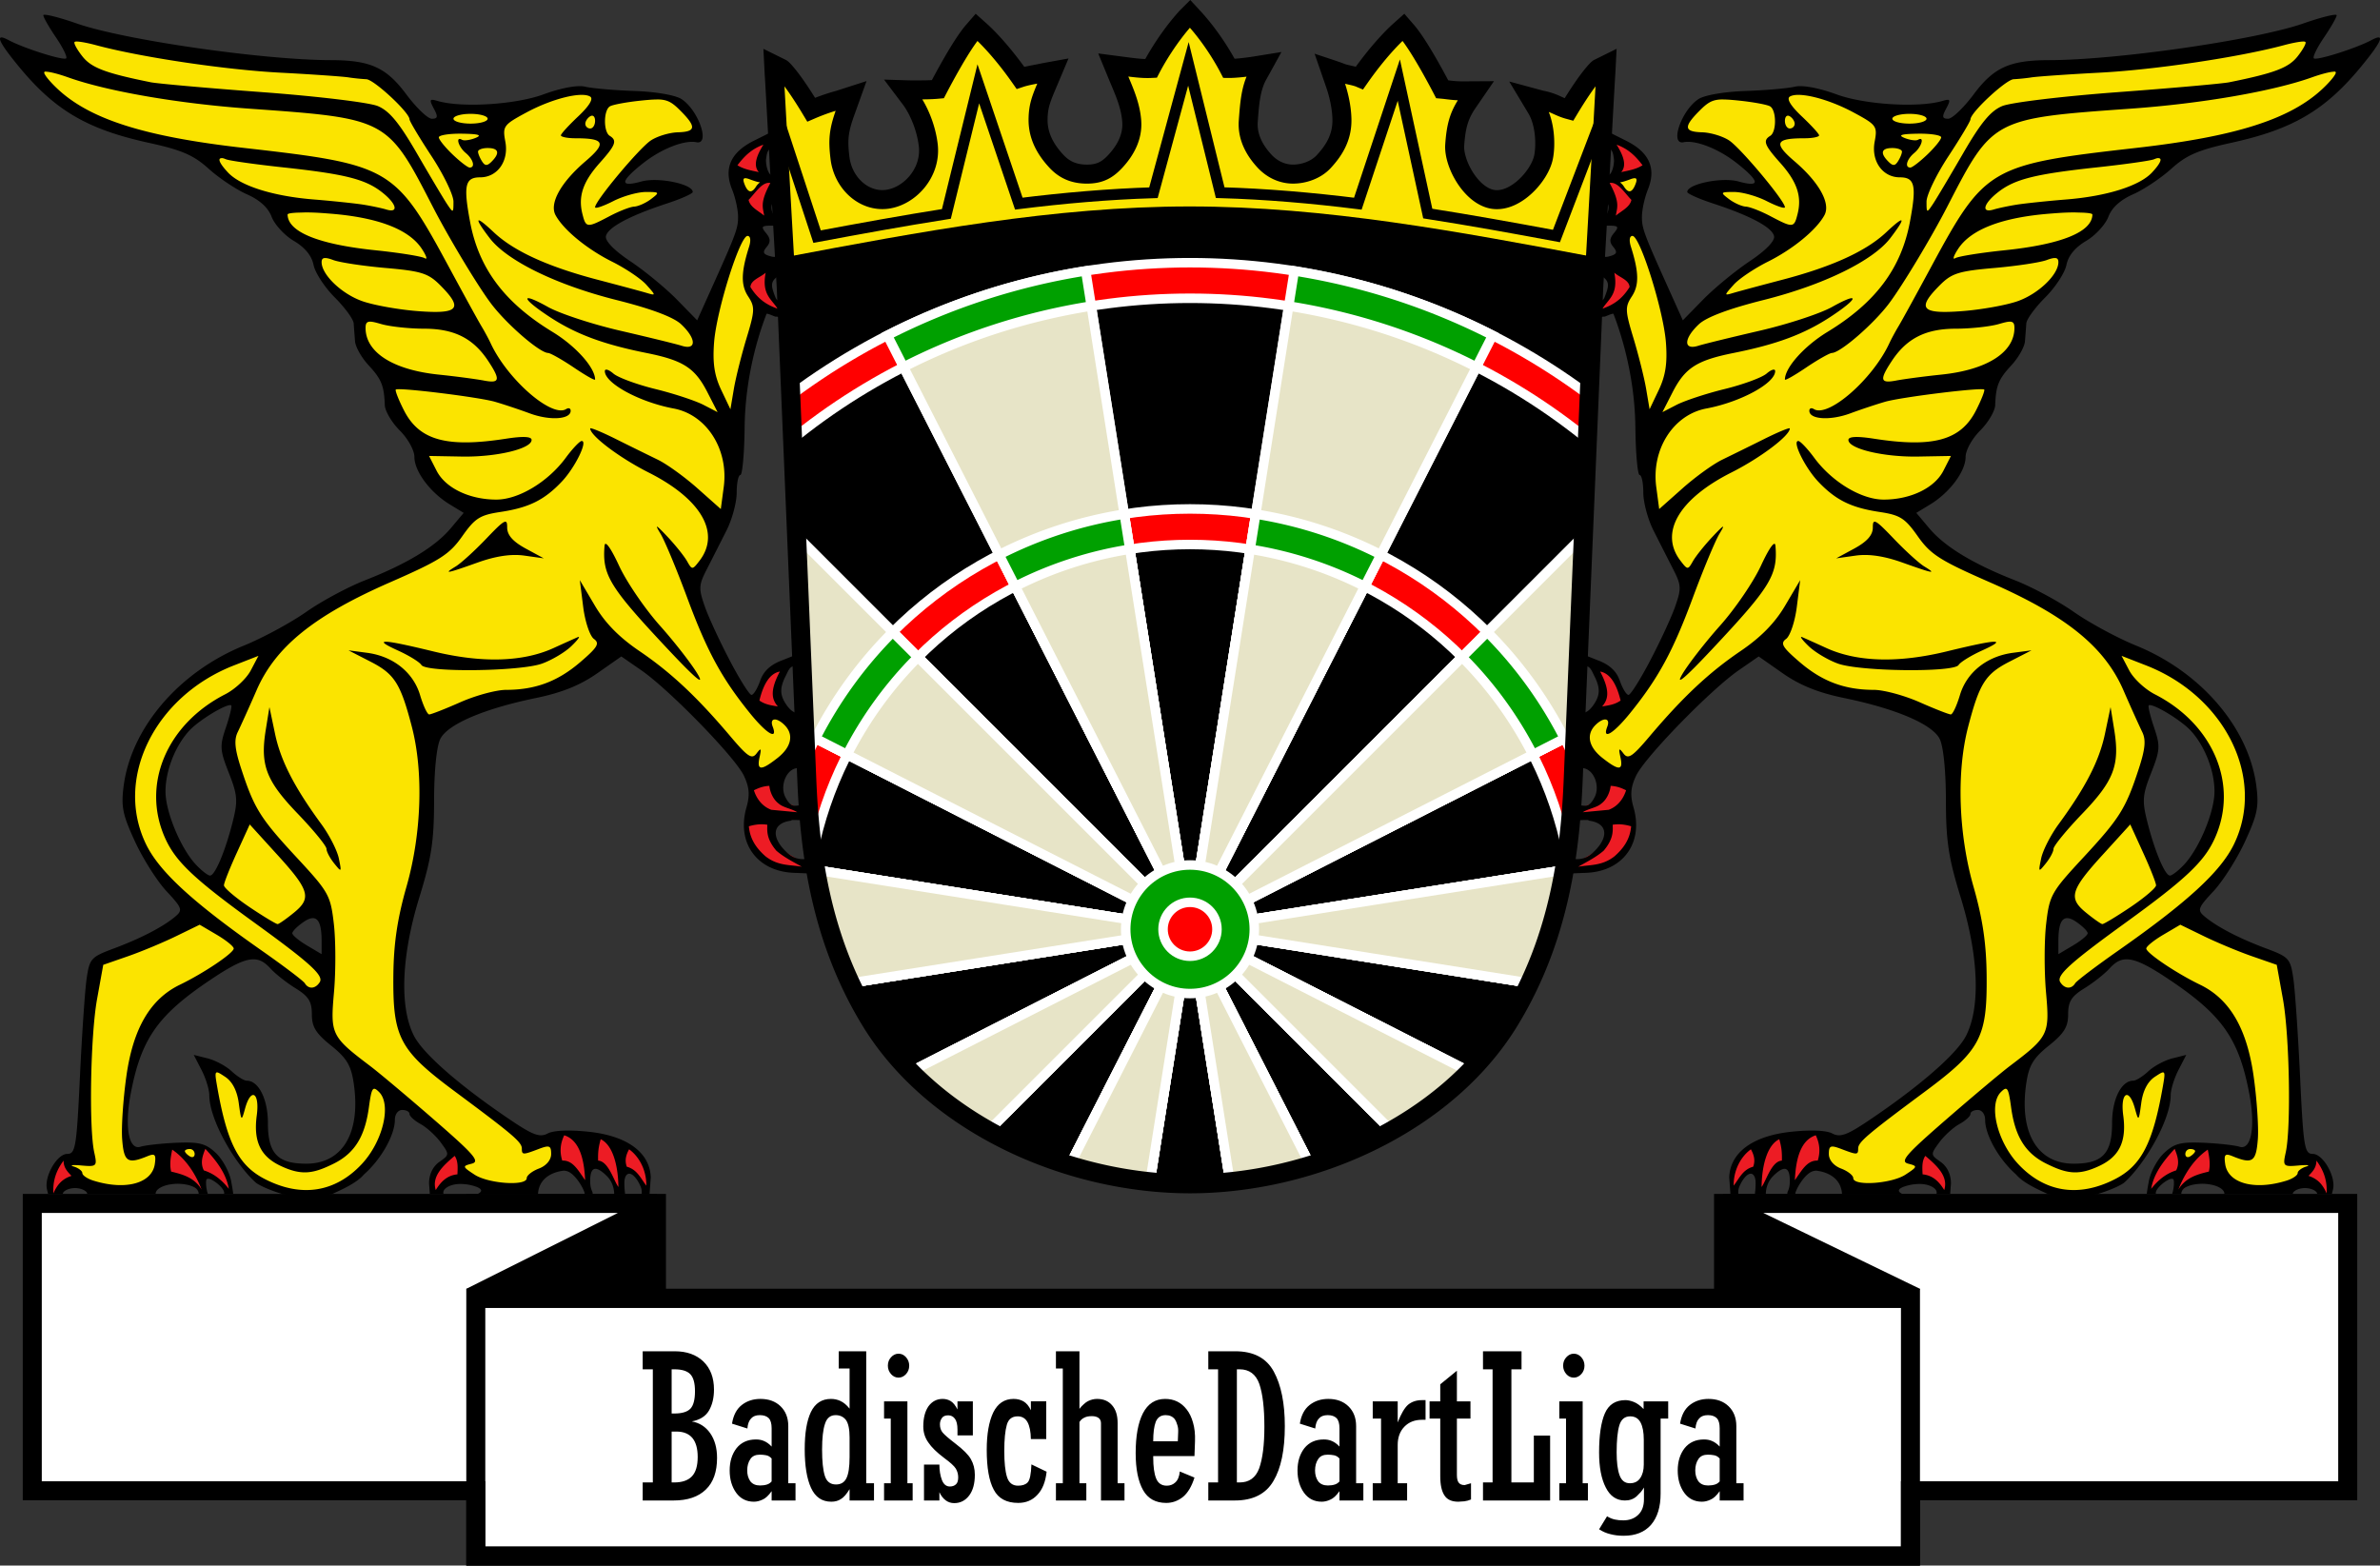 <svg xmlns="http://www.w3.org/2000/svg" xmlns:xlink="http://www.w3.org/1999/xlink" height="658.943" width="1001.712" version="1.0"><rect width="100%" height="100%" fill="#333333" stroke="none"/><defs><clipPath clipPathUnits="userSpaceOnUse" id="b"><path d="M671.514 108.304c-57.228-10.776-113.677-21.41-170.817-21.41-57.139 0-113.45 10.636-170.496 21.412l.71 12.309 8.654 207.353c1.186 28.41 5.077 66.468 27.297 102.35 26.483 42.766 82.357 67.936 133.994 67.936 51.636 0 107.51-25.17 133.994-67.936 22.22-35.882 26.11-73.94 27.297-102.35l8.654-207.353z" fill="none" stroke="#000"/></clipPath></defs><g id="a"><path d="M930.866 1183.512l2.85-1.236 2.66 1.996-1.615 2.185-1.995 1.33-1.995-1.045zm54.15-468.628l-128.274 16.793-24.962 20.125-15.744-5.237-46.46-7.795-35.526 1.642c-9.797 3.803-11.662 8.097-14.41 16.044 17.17 4.193 28.746 9.864 33.653 23.956l-20.272-.312 10.133 8.332 22.683 9.437-48.101 40.803-16.82-44.586-.192-20.835-8.55 2.864 7.38 8.282-4.041 18.444 3.76 18.48-5.713 9.623c11.197 33.44 9.142 73.97 19.906 99.47l9.673 14.72-20.712 44.65-10.533 9.699-13.423 4.175.386 16.441 11.368 7.964 5.459-5.01 28.194-28.194 28.58-22.736 13.038 11.817 31.984 9.249 36.994 14.707-.835 46.242 12.138 48.811-2.505 27.296-4.174 10.533-48.811 39.947-8.799-1.284c-6.062 21.95 23.277 24.522 36.871 13.54l.32-6.036 26.318-23.987 7.973 17.767c13.326 26.266 47.78 29.648 63.494 2.466l9.658-36.426-22.643 14.995c9.861 45.153-57.506 37.4-38.656-13.118l15.09-26.15 26.022-22.055 34.06 19.724c17.088 11.398 22.68 42.462 19.734 64.385l-11.986-.501-1.312 5.76 3.262 8.968 24.79 1.67 9.293-9.865-5.953-4.393-3.789-79.51-40.783-21.837 22.736-31.535c9.012-30.528-4.276-51.974-29.03-69.363l-93.037-49.236-19.018-17.616 17.838-15.612 31.728-69.277 12.503-14.657 4.13-13.624 13.037-7.514 3.79-10.533 13.487-6.744 23.506-16.377 36.223-9.698 19.332-11.368 8.253-13.457-17.002-.3zM914.62 994.962c35.58 7.61 41.04 56.124 8.163 76.838l-12.203-29.864 7.579-27.746zm-36.859 86.921l16.522 11.643-18.513 12.556z" fill="#fbe400" transform="translate(-11.648 -700.037)"/><path d="M774.792 1176.581c-2.187.412-3.585 2.383-4.744 4.117-1.925 3.108-3.448 6.573-3.847 10.235-.093 1.312-.411 6.104.893 6.874.809.53 2.183-2.661 2.937-3.28 1.605-1.27 2.737-3.146 4.657-4.003 2.4-.189 4.024-2.607 4.153-4.867.162-2.518-.115-5.145-1.188-7.451-.517-1.072-1.643-1.84-2.861-1.625z" fill="#ed1c24" stroke-width="7.989" stroke-linejoin="round" transform="translate(-11.648 -700.037)"/><path d="M940.177 1182.347c-1.491.469-2.48 1.797-3.61 2.801-2.266 2.24-4.451 4.605-6.027 7.394-.95 1.672-2.088 3.29-2.647 5.145-.133.884-.135 2.974.643 3.437.84.422 2.282-.845 3.02-1.449 1.178-.995 2.362-2.011 3.802-2.617 2.154-1.09 4.578-1.464 6.776-2.428 1.043-.648 1.252-1.923 1.273-3.054.033-2.527-.023-5.103-.662-7.56-.263-.924-1.148-1.718-2.135-1.651-.144 0-.292-.046-.433-.018zM917.765 1193.46l-1.176 7.888 10.97-8.207 2.132-4.3-2.752-6.108zM985.917 1187.249c-.58.54-1.323 1.056-1.287 1.943-.111 1.773-1.529 3.04-2.478 4.417-.328.56-.607 1.363-.09 1.892.373.628.684 1.327 1.442 1.552a13.13 13.13 0 013.425 2.332c1.082.84 2.691 3.227 3.991 3.017.513-.336 1.31-2.517 1.365-3.266.221-.623.478-1.252.179-1.897-.7-3.34-2.021-6.597-4.084-9.33-.484-.548-1.208-.889-1.94-.696l-.523.036zM821.563 1185.003c-1.641.508-2.091 2.36-2.361 3.851-.293 1.768-.285 3.593-.2 5.365.358.64.44 1.542 1.264 1.74 1.443.487 3.901 1.202 5.152 2.16 1.43 1.028 3.05 3.612 4.962 3.648 1.21-.45 1.355-1.264 1.516-2.66.14-1.816-.41-4.37-1.282-5.924-1.808-2.989-4.403-5.397-7-7.69-.542-.513-1.366-.434-2.05-.49zM759.952 1178.005c-1.727.253-2.832 1.8-3.888 3.039-2.254 2.848-3.238 6.452-3.986 9.945-.416 2.36-.843 4.758-.744 7.162.034.718.512 1.394 1.064 1.782.786.101.968.811 1.614.122 1.067-1.044 1.697-3.018 2.438-4.296 1.03-1.909 2.711-3.695 4.461-5.046.654-.371 1.486-.382 1.95-1.054.557-.342.764-.873.778-1.508-.264-2.919-.27-5.956-1.388-8.708-.402-.881-1.323-1.492-2.3-1.438zM748.26 1182.356c-1.775.229-2.913 1.825-4.007 3.08-2.637 3.22-3.643 7.072-4.155 11.185-.094 1.05-.107 2.514.811 3.218.395.454.585.154 1.127.324 1.154-.189 1.255-2.059 1.944-2.889 1.222-1.662 2.588-3.777 4.575-4.627 1.362-.61 2.852-.863 3.09-2.427.416-2.015-.038-4.136-.799-6.016-.433-1.047-1.4-1.91-2.586-1.848zM692.044 1045.196c-.827.031-1.7 0-2.367.57-.674.189-.837.804-1.02 1.4-.155 2.283-.16 4.714-1.444 6.709-.978 1.913-2.483 3.507-4.285 4.668-2.217 1.547-4.67 2.732-6.915 4.225-.52.382-.713.91-.663 1.542-.17.588.06 1.169.51 1.55.645.443 1.384.67 2.166.538 4.027-.39 8.225-.836 11.8-2.886 2.935-1.758 5.37-4.297 7.261-7.132 1.565-2.438 2.635-5.248 2.83-8.149.026-1.48-1.391-2.459-2.746-2.58a33.295 33.295 0 00-5.127-.455zM690.057 1029.06c-1.56.037-2.722 1.53-2.636 3.039-.39 1.518-1.317 2.874-2.309 4.072-1.728 1.778-4.276 2.244-6.447 3.267-.673.222-1.269.58-1.603 1.228-.612.459-.192 1.171-.15 1.787.104.803 1.028 1.15 1.74 1.26 1.849-.122 3.692-.404 5.545-.53 2.68-.26 5.599-.284 7.835-2.002 2.414-1.837 4.494-4.278 5.518-7.162.543-1.385-.319-2.955-1.672-3.455-1.82-.8-3.81-1.517-5.82-1.504zM685.382 981.126c-.553.326-1.332.533-1.432 1.272-.656 1.07.203 2.194.534 3.22.782 2.194 1.918 4.422 1.704 6.815a6.929 6.929 0 01-1.379 3.48c-.341.569-.127 1.274-.154 1.898.457.503.81 1.169 1.56 1.236 1.564.214 3.1-.433 4.594-.823 1.455-.502 3.118-.93 4.111-2.176.288-.663.864-1.294.536-2.051-1.126-4.043-2.723-8.172-5.848-11.103-1.147-1-2.644-1.932-4.226-1.768zM691.932 759.52c-.382.425-.965.797-1.198 1.305-.081.786-.053 1.58.434 2.242 1.401 2.256 2.443 4.987 1.799 7.665-.477 1.031-.169 2.38.845 2.965 1.36.747 2.927.027 4.32-.257 1.937-.544 3.929-1.108 5.634-2.185.265-.514 1.039-.899.918-1.51-.135-.71-.138-1.49-.773-1.962-2.133-2.48-4.358-4.977-7.242-6.603-1.24-.668-2.441-1.626-3.875-1.77l-.862.11zM689.843 775.686c-1.37.218-1.711 1.288-1.494 2.6.345 3.038 2.25 5.757 2.033 8.886.025 1.047-.358 2.085-.332 3.11.254.559.087 1.462.819 1.63.554.274 1.095.7 1.703.306 1.084-.308 1.868-1.217 2.81-1.806 1.826-1.406 3.863-2.965 4.511-5.287.406-1.764-1.482-2.05-2.53-3.249-1.778-1.887-3.267-4.59-5.563-5.86-.513-.263-1.387-.386-1.957-.33zM691.15 813.73c-1.064.399-1.553 1.523-1.551 2.6-.139 2.486.189 5.19-1.247 7.39-.93 1.626-2.41 2.967-2.935 4.804-.144.918-.239 2.6.612 3.015 1.423.698 3.546-.695 4.788-1.32 2.9-1.694 5.281-4.258 7.3-6.94.933-1.218 1.58-2.924.782-4.377-1.146-2.085-3.336-3.268-5.26-4.529-.597-.406-1.235-.804-1.989-.655-.165.01-.339-.019-.5.011z" fill="#ed1c24" stroke-width="2.329" stroke-linejoin="round" transform="translate(-11.648 -700.037)"/><path d="M993.137 1202.55c.164-.852.307-1.264.46-1.938 1.226-5.408-4.222-14.9-8.542-14.9-3.464 0-3.932-2.82-5.33-32.37-.843-17.802-2.111-36.439-2.826-41.36-1.235-8.497-1.803-9.142-11.56-12.78-11.292-4.211-20.845-9.176-25.948-13.552-2.985-2.56-2.612-3.564 3.854-10.469 3.94-4.207 9.93-13.643 13.294-20.937 5.237-11.356 5.927-14.72 4.753-23.57-3.238-24.407-23.343-47.825-50.545-58.895-8.027-3.266-19.827-9.675-26.268-14.194-6.44-4.518-17.566-10.488-24.726-13.294-17.65-6.917-29.566-14.142-36.095-21.9l-5.459-6.487 5.909-3.597c8.164-4.965 14.836-13.897 14.836-19.91 0-2.836 2.681-7.69 6.165-11.175 3.391-3.39 6.208-8.205 6.294-10.661.289-8.189 1.397-10.924 6.808-16.763 2.955-3.188 5.523-7.705 5.716-10.083.194-2.378.45-5.806.578-7.579.129-1.772 3.72-6.674 7.964-10.918 4.244-4.244 8.272-10.403 8.927-13.68.784-3.919 3.65-7.375 8.35-10.147 3.929-2.319 8.09-6.912 9.312-10.148 1.451-3.844 5.066-7.086 10.405-9.44 4.493-1.983 11.734-6.822 16.056-10.726 6.316-5.707 11.224-7.87 25.176-10.919 25.8-5.638 39.45-13.61 54.527-31.855 9.114-11.03 10.514-14.589 4.496-11.368-6.452 3.453-23.13 8.725-24.213 7.643-.559-.559 1.377-4.493 4.303-8.799 2.926-4.307 5.33-8.514 5.33-9.313 0-.799-6.379.76-14.129 3.468-19.78 6.911-78.424 15.38-106.87 15.414-16.585.02-23.3 3.035-31.727 14.323-4.232 5.668-9.076 10.34-10.79 10.34-2.525 0-2.702-.814-.835-4.303 1.997-3.73 1.793-4.183-1.477-3.212-10.134 3.012-32.923 1.59-44.765-2.761-7.393-2.717-14.296-3.972-17.469-3.211-2.885.691-12.138 1.512-20.616 1.798-8.924.3-17.317 1.726-19.91 3.404-7.173 4.642-12.274 19.377-6.294 18.175 5.12-1.028 14.816 2.794 22.479 8.863 9.767 7.736 9.955 10.232.578 7.643-6.954-1.92-21.515 1.081-21.515 4.432 0 .697 4.855 2.874 10.79 4.817 15.75 5.155 25.043 10.12 25.754 13.808.386 2.006-3.55 6.034-10.276 10.533-5.98 4-14.779 11.223-19.525 16.056l-8.606 8.799-5.459-12.139c-11.005-24.412-11.799-26.554-11.753-31.598.026-2.826 1.128-7.913 2.505-11.304 3.62-8.917.605-15.682-9.184-20.552l-8.221-4.11.064 6.808c2.645.838 2.73 2.781 3.083 5.394 0 2.76-.925 5.596-2.055 6.294-.602.372-.989-.281-1.799-.45l-.192 12.14c-.403-.026.89-.082.963-.065.073.017.107.108.193.193.683.683.786 2.498.192 3.982-.473 1.183-1.314 1.54-1.541.578l-.514 4.817c.91.157.904.192 2.954.192 3.645 0 3.936.508 1.799 3.083-1.93 2.326-2.03 3.773-.257 5.909 1.846 2.225 1.465 3.064-1.798 3.918-2.26.59-2.176-.195-3.533-.257l-.45 8.798c.25-.103.49-.15.707-.128.65.067 1.167.624 1.541.963 1.774 1.774 1.497 3.466.129 7.065-.58 1.526-.835 2.063-2.12 2.312l-1.412 8.221c.312-.994 1.591-1.615 3.147-1.606.388.002 2.226-.926 3.21-1.156.165-.038.337-.073.45-.064.114.01.168.062.193.129 1.774 4.71 8.923 23.559 9.184 47.719.12 11.018.95 20.035 1.799 20.038.847.002 1.54 3.365 1.54 7.45s1.93 11.252 4.304 15.928c2.373 4.675 6.027 11.907 8.157 16.056 3.548 6.91 3.648 8.263.899 16.056-1.65 4.678-6.41 14.89-10.533 22.736-4.123 7.846-8.176 14.322-9.056 14.322-.88 0-2.516-2.69-3.66-5.973-1.444-4.142-4.43-6.853-9.634-8.735l-6.744-2.697-.064 5.395c.514-.11.946-.177 1.348-.193 2.818-.11 3.17 2.026 4.753 5.01 1.751 3.843 2.15 6.64 0 10.276-3.658 6.185-6.965 4.511-6.936 3.853l-.064 24.02c.451-.229.61-.278.77-.257.161.022.294.129.707.129 4.694 0 7.825 7.43 5.202 12.33-2.682 5.013-4.151 3.276-8.991 2.89l-.643 7.13c1.587-.338 4.606-.569 6.68-.514.685.018.125.198.963.321 7.3 1.072 8.168 6.604 1.991 12.78-4.555 4.556-8.441 3.418-12.267 2.698l-.77 6.808 9.633-.385c15.454-.651 24.103-12.643 19.846-27.488-1.51-5.262-1.23-8.53 1.091-13.423 3.678-7.75 31.435-36.253 43.224-44.38l8.349-5.78 10.276 7.193c7.146 4.98 14.934 8.09 25.561 10.276 21.945 4.514 37.227 11.06 40.334 17.212 1.573 3.115 2.614 13.33 2.633 25.947.025 17.248 1.12 24.248 6.23 40.847 7.559 24.557 8.396 46.137 2.247 58.188-3.91 7.664-19.62 21.314-41.04 35.709-9.186 6.174-12.02 7.142-15.285 5.395-2.455-1.314-9.157-1.576-17.276-.707-16.215 1.737-25.694 8.727-26.075 19.204l.513 6.948h3.34c-.123-1.29-.102-2.278 1.092-4.508 1.414-2.643 2.922-3.982 4.11-3.982 1.188 0 2.055 1.34 2.055 3.982 0 1.673-.161 3.657-.32 4.508h4.623c-.032-1.08.293-4.736 3.019-7.462 2.03-2.03 3.656-3.075 4.817-3.083 1.492-.011 2.248 1.693 2.248 5.01 0 4.11-1.15 4.198-1.028 5.535h3.34c-.038-1.392 3.568-8.087 7.129-9.453a4.835 4.835 0 011.798-.321c5.892.75 10.38 3.952 10.726 9.774h25.368c-2.49-1.192-1.775-2.518 2.57-3.609 1.552-.39 3.106-.545 4.495-.578 4.169-.098 8.09 1.91 7.322 4.187h5.78l.321-4.444c0-3.822-1.63-7.139-4.367-9.055-4.252-2.979-4.262-3.138-.514-8.221 2.1-2.848 5.934-6.316 8.478-7.707 2.543-1.391 4.624-3.3 4.624-4.239 0-.94 1.387-1.67 3.083-1.67 1.737 0 3.083 1.8 3.083 4.175 0 6.373 5.826 16.676 13.037 22.992 3.221 3.906 11.15 7.144 13.23 8.157s18.868.74 20.874.128c2.005-.611 7.718-2.437 11.175-4.688 8.653-7.56 19.781-26.446 19.781-36.994 0-2.345 1.474-7.113 3.275-10.597l3.276-6.358-5.845 1.477c-3.214.798-7.75 3.218-10.083 5.395-2.333 2.177-5.193 3.982-6.358 3.982-5.023 0-8.927 7.753-8.927 17.79 0 12.865-4.019 17.148-16.185 17.148-15.343 0-23.036-13.13-19.91-33.975 1.12-7.464 2.966-10.48 9.506-15.735 6.428-5.166 8.092-7.86 8.092-13.166 0-5.348 1.353-7.547 6.808-10.918 3.748-2.316 8.518-6.052 10.597-8.35 2.106-2.326 4.095-3.679 6.615-3.853 4.2-.29 9.793 2.596 19.524 9.185 21.562 14.597 28.435 24.582 32.755 47.654 2.595 13.863.736 23.588-4.175 22.03-1.932-.614-8.674-1.391-15.028-1.67-9.689-.426-12.414.279-16.699 4.303-2.81 2.639-5.698 7.957-6.422 11.817-.41 2.18-.762 4.219-.88 5.407h3.874c-.766-1.944 4.552-6.278 6.575-6.37.29-.013.543.029.707.192.564.565.223 4.32-.49 6.178h3.903c-.06-.228.008-.58.12-.911.693-2.083 4.212-3.192 7.963-3.34 4.822-.19 10.02 1.545 10.02 4.25h28.772c0-1.13 2.312-2.452 5.138-2.452s5.138 1.322 5.138 2.453zm-12.128-485.037c.52-.011.847.076.963.193.467.467-1.007 3.153-3.275 6.037-3.786 4.814-9.634 7.054-28.773 10.918-2.826.57-24.028 2.46-47.077 4.175-23.048 1.713-44.879 4.336-48.49 5.844-4.919 2.055-9.037 7.082-16.505 19.974-5.48 9.461-11.164 19.029-12.652 21.258-2.602 3.897-2.702 3.857-2.698-1.027.002-2.795 4.164-11.404 9.249-19.14 5.084-7.734 9.248-14.702 9.248-15.477 0-2.861 14.924-16.744 18.176-16.892 1.849-.084 5.253-.408 7.514-.77 2.26-.363 15.208-1.282 28.773-1.991 23.11-1.208 58.7-6.51 77.455-11.56 3.4-.916 6.532-1.508 8.092-1.542zm13.295 12.652c.183.021.317.125.385.193.544.544-1.977 3.756-5.588 7.129-13.682 12.782-36.604 20.064-78.225 24.79-61.876 7.027-63.753 8.06-86.575 50.353-6.099 11.301-12.183 22.4-13.552 24.662-1.368 2.263-3.13 5.562-3.918 7.258-7.05 15.164-25.689 31.412-31.727 27.68-1.08-.667-1.926-.358-1.926.707 0 3.662 8.79 4.202 17.212 1.092 4.638-1.713 11.252-3.904 14.643-4.881 6.907-1.99 40.724-6.15 41.746-5.138.362.358-1.188 4.33-3.468 8.799-6.412 12.569-18 15.752-42.902 11.881-7.237-1.125-10.79-.935-10.79.514 0 3.71 14.714 7.238 29.222 7l13.937-.256-3.211 6.294c-3.74 7.233-13.83 12.074-25.112 12.074-9.398 0-21.777-7.481-29.222-17.598-2.826-3.84-5.86-7.033-6.68-7.064-2.76-.105 2.78 11.197 8.35 17.083 7.321 7.739 13.788 10.977 25.818 12.781 8.68 1.302 10.723 2.62 16.12 10.276 5.387 7.642 9.357 10.156 30.315 19.332 32.128 14.067 48.3 27.168 56.26 45.535 3.133 7.228 6.72 15.106 7.9 17.534 1.606 3.302 1.213 7.184-1.477 15.413-5.465 16.715-7.964 20.76-23.314 37.315-13.509 14.57-14.27 15.871-15.67 27.938-.809 6.964-.849 19.918-.065 28.773 1.574 17.775 1.154 18.694-15.221 31.084-3.735 2.826-15.854 13-26.91 22.608-16.902 14.687-19.426 17.588-15.864 18.496 4.037 1.03 3.997 1.248-1.156 4.624-5.843 3.829-21.965 4.924-21.965 1.478 0-1.159-2.312-2.972-5.138-4.047-3.116-1.184-5.138-3.608-5.138-6.1 0-3.564.697-3.858 5.267-2.12 6.623 2.518 7.065 2.546 7.065-.193 0-2.699 3.668-5.817 28.002-23.892 23.548-17.49 26.32-22.764 26.075-48.875-.126-13.375-1.624-23.777-5.524-37.443-6.35-22.255-7.226-48.257-2.247-67.372 4.745-18.216 7.289-22.186 17.405-27.36l9.248-4.752-7.771 1.028c-10.983 1.43-19.47 8.177-22.35 17.79-1.338 4.465-3.043 8.156-3.854 8.156-.81 0-6.712-2.312-13.102-5.138-6.39-2.825-15.06-5.195-19.267-5.202-12.253-.018-21.677-3.516-31.15-11.624-7.397-6.333-8.344-7.952-5.78-9.827 1.686-1.232 3.718-7.29 4.496-13.487l1.413-11.24-6.294 10.662c-4.317 7.35-10.25 13.385-18.818 19.203-13.257 9.003-24.208 19.27-38.278 35.902-7.27 8.595-9.026 9.786-10.982 7.193-1.909-2.53-2.117-2.254-1.285 1.541 1.259 5.744-.625 5.79-7.578.322-5.806-4.567-6.937-9.827-2.955-13.809 3.446-3.446 6.428-3.053 5.01.642-2.256 5.879 2.543 3.04 9.57-5.651 11.9-14.722 18.001-25.926 26.396-48.554 4.43-11.945 9.5-24.115 11.24-26.975 2.596-4.27 2.039-4.021-2.955 1.285-3.344 3.553-7.032 8.177-8.221 10.276-2.087 3.685-2.237 3.713-5.266-.257-8.912-11.68-.68-25.945 21.515-37.122 12.07-6.078 24.534-15.45 24.534-18.497 0-.525-4.856 1.474-10.79 4.432a2489.995 2489.995 0 01-17.726 8.734c-3.817 1.857-11.34 7.3-16.698 12.074l-9.763 8.67-1.22-9.183c-2.173-15.857 7.132-30.531 21.066-33.14 14.357-2.689 28.965-10.604 28.965-15.735 0-1.13-1.618-.682-3.596 1.027-1.978 1.71-10.004 4.642-17.79 6.551-7.787 1.909-16.817 4.916-20.103 6.615l-5.973 3.083 4.239-8.285c5.275-10.34 10.15-13.509 25.754-16.634 18.123-3.63 29.618-7.91 40.59-15.093 12.233-8.008 12.752-10.935.77-4.239-4.92 2.75-18.562 7.234-30.313 9.955-11.752 2.721-23.404 5.56-25.947 6.358-6.305 1.978-6.18-3.01.257-9.055 3.215-3.02 12.642-6.548 27.231-10.212 25.309-6.357 46.095-16.536 53.371-26.075 6.848-8.978 6.18-9.886-1.734-2.441-8.467 7.965-22.753 14.483-43.673 19.974-9.043 2.373-18.291 4.856-20.552 5.523-4.11 1.214-4.11 1.202 0-3.404 2.26-2.533 8.735-6.872 14.386-9.698 10.682-5.34 20.487-13.43 23.828-19.588 2.69-4.959-2.217-13.794-12.588-22.672-8.992-7.696-8.102-9.698 4.303-9.697 3.298 0 6.037-.58 6.037-1.22 0-.642-3.313-4.248-7.322-8.029-4.613-4.35-6.455-7.391-5.01-8.285 3.631-2.244 16.107.874 26.975 6.744 9.536 5.15 9.962 5.725 8.735 12.267-1.519 8.095 3.325 14.964 10.597 14.964 6.35 0 7.14 3.376 4.239 18.818-3.674 19.55-14.47 33.944-34.682 46.242-9.795 5.96-17.918 15.05-17.918 20.038 0 .583 4.023-1.721 8.991-5.074 4.968-3.353 9.823-6.07 10.79-6.101 3.625-.118 17.499-12.154 24.02-20.809 5.611-7.448 17.773-27.646 24.534-40.783 19.09-37.093 19.1-37.097 77.198-41.232 29.85-2.125 59.79-7.306 76.235-13.166 3.735-1.331 7.193-2.24 8.927-2.377.29-.022.523-.085.707-.064zm-258.57 11.753c.527-.029 1.06-.011 1.67 0 1.63.031 3.611.193 6.102.45 6.09.629 12.006 1.724 13.166 2.44 2.706 1.673 2.755 10.732.064 12.396-3.213 1.985-2.527 3.862 4.175 11.368 7.087 7.938 9.187 14.082 7.321 21.515-1.49 5.935-1.886 5.961-11.496.9-3.956-2.085-8.58-3.893-10.276-3.983-1.696-.09-4.87-1.487-7.065-3.147-3.795-2.87-3.706-3.018 2.12-3.018 3.368 0 9.549 1.714 13.744 3.853 4.195 2.139 7.643 3.295 7.643 2.57-.003-2.643-18.647-24.947-23.507-28.131-2.747-1.8-7.825-3.305-11.303-3.404-7.713-.22-7.954-2.258-1.028-9.184 3.137-3.137 4.989-4.42 8.67-4.625zm79.575 6.038c3.956 0 7.193.924 7.193 2.055 0 1.13-3.237 2.055-7.193 2.055-3.956 0-7.193-.925-7.193-2.055 0-1.13 3.237-2.055 7.193-2.055zm-51.187.77c.246-.01.552.082.835.257 1.13.699 2.055 2.084 2.055 3.147 0 1.064-.925 1.991-2.055 1.991-1.13 0-2.055-1.449-2.055-3.211 0-1.322.483-2.151 1.22-2.184zm54.784 7.579c5.369-.08 9.762.622 9.762 1.541 0 .92-2.61 4.156-5.78 7.193-3.17 3.038-6.408 5.524-7.194 5.524-2.488 0-1.53-3.51 1.67-6.166 3.114-2.584 4.394-7.174 1.542-5.523-.848.49-3.391.139-5.652-.77-2.974-1.197-1.41-1.695 5.652-1.8zm-126.844 4.624c5.172 1.868 8.238 5.14 10.918 8.67-2.802 1.744-5.922 2.217-8.992 2.89 2.495-2.862.86-7.03-1.926-11.56zm116.054 1.413c2.26 0 4.063.694 4.046 1.541-.017.848-.777 2.64-1.67 4.046-1.259 1.983-2.143 2.032-4.046.129-3.612-3.612-2.984-5.716 1.67-5.716zm111.88 4.239c.15.005.269.046.385.064 1.394.213.385 2.388-2.954 5.973-5.282 5.67-18.979 9.99-36.03 11.368-8.106.654-17.483 1.649-20.874 2.183-3.39.535-7.784 1.455-9.762 2.056-5.355 1.626-4.36-2.414 1.798-7.258 6.99-5.498 15.5-7.669 41.49-10.469 11.664-1.256 22.53-2.783 24.148-3.403.501-.193.922-.377 1.285-.45a2.4 2.4 0 01.514-.064zm-220.549 8.477c1.119-.119 1.276.623.578 2.441-1.438 3.75-3.06 4.014-4.945.963-.698-1.13-1.888-1.734-1.349-1.734.54 0 2.439-.593 4.24-1.284.598-.23 1.104-.346 1.476-.386zm-9.697 1.927c3.18.052 5.76 4.345 8.541 7.193-.669 3.07-4.103 4.561-6.55 6.616.402-3.234 2.014-5.195-2.634-13.745a3.61 3.61 0 01.643-.064zm194.665 12.46c.942.005 1.82.048 2.633.064 3.253.065 5.275.344 5.267.835-.13 7.317-13.005 12.553-36.93 15.029-10.188 1.054-19.557 2.566-20.808 3.34-1.252.773-.687-1.009 1.22-3.918 5.39-8.226 18.431-13.238 38.599-14.836 2.475-.197 4.863-.378 7-.45a80.098 80.098 0 013.019-.064zm-185.674 9.89c3.177 0 13.036 31.346 14.065 44.765.663 8.645-.095 13.905-2.954 19.974l-3.918 8.22-1.477-8.734c-.831-4.772-3.227-14.309-5.33-21.258-3.494-11.538-3.567-13.07-.643-17.534 3.079-4.699 2.986-10.128-.385-20.808-.87-2.756-.625-4.625.642-4.625zm177.517 9.313c1.24-.083 1.734.458 1.734 1.734 0 5.26-8.354 13.278-17.02 16.377-4.79 1.715-15.375 3.616-23.57 4.24-17.155 1.304-19.188-1.044-9.248-10.983 4.976-4.976 7.906-5.883 22.928-7.193 9.468-.826 19.373-2.33 22.03-3.34 1.342-.51 2.402-.785 3.146-.835zm-185.16 6.166c2.194 1.985 6.244 3.043 6.423 6.037-3.47 5.604-7.41 7.667-11.432 9.12 2.582-4.143 6.76-5.992 5.01-15.157zm166.278 20.616c1.677-.064 2.12.77 2.12 2.633 0 10.321-11.582 17.671-30.828 19.653-7.347.756-15.902 1.909-19.01 2.505-6.657 1.275-7.033-.283-1.799-8.221 6.323-9.591 14.318-13.6 26.974-13.616 6.225-.007 14.317-.875 17.983-1.927 2.123-.609 3.554-.989 4.56-1.027zm-56.774 84.199c-.602.056-.707.94-.707 2.44 0 3.162-2.375 5.883-7.707 8.799l-7.707 4.174 8.22-1.156c5.502-.773 11.962.192 19.525 2.89 13.171 4.7 14.812 5.02 9.313 1.67-2.211-1.346-7.991-6.604-12.845-11.689-4.825-5.054-7.09-7.223-8.092-7.128zm-42.196 9.312c-.898.16-2.904 3.39-5.588 9.184-3.158 6.819-10.895 18.16-17.212 25.24-6.317 7.08-13.465 16.301-15.928 20.488-3.029 5.152 1.031 1.725 12.653-10.661 24.468-26.08 27.574-31.11 26.589-43.352-.052-.64-.215-.952-.514-.899zm11.368 39.177c-.476.04.789 1.653 3.147 3.918 2.695 2.588 8.244 5.861 12.33 7.322 9.302 3.324 48.762 3.776 50.738.578.772-1.248 5.227-3.984 9.891-6.102 11.083-5.032 6.895-4.92-14.9.386-20.429 4.973-37.71 4.47-50.61-1.413-4.52-2.063-9.145-4.14-10.275-4.624a.688.688 0 00-.321-.065zm134.808 7.964l10.532 4.11c33.252 13.107 50.144 47.582 36.801 75.144-5.581 11.53-19.61 24.417-48.746 44.829-9.31 6.522-17.465 12.697-18.112 13.744-1.614 2.611-4.518 2.36-6.294-.514-1.713-2.772 4.142-8.078 27.488-24.984 25.332-18.342 33.071-25.648 37.508-35.388 10.238-22.474-.383-48.08-25.176-60.756-4.216-2.155-9.046-6.71-10.79-10.084zm-219.457 6.615c4.25.773 6.928 5.297 8.606 12.203-2.59 1.807-5.18 2.02-7.77 2.505 2.29-2.701 3.714-6.144-.836-14.708zm231.21 14.13c2.354-.25 13.184 6.316 17.212 10.597 6.006 6.383 10.201 17.036 10.147 25.882-.051 8.564-6.43 23.87-12.78 30.636-2.388 2.543-5.055 4.624-5.973 4.624-2.108 0-6.506-10.502-9.634-23.057-2.106-8.453-1.889-10.975 1.734-20.166 3.784-9.6 3.882-11.3 1.22-19.14-1.603-4.723-2.6-8.882-2.247-9.248.077-.08.164-.112.32-.128zm-16.378.835l-2.376 11.303c-2.371 11.266-8.089 22.417-19.524 38.021-3.314 4.522-6.624 10.996-7.322 14.387-1.207 5.864-1.139 5.914 1.927 2.12 1.772-2.195 3.275-4.965 3.275-6.167 0-1.201 5.409-7.83 12.075-14.771 13.368-13.918 15.89-20.456 13.487-35.324zm-210.4 33.14c2.649.134 4.62.946 6.487 1.862-.98 3.128-3.177 6.675-7.322 8.221l-10.918 1.028c2.538-1.595 5.823-1.891 7.835-3.661 2.109-1.557 3.575-4.52 3.918-7.45zm2.826 16.184c1.978-.055 3.902.285 5.78.835-.468 5.58-3.32 9.37-6.936 12.588-5.266 4.164-10.266 3.547-15.35 4.432 3.663-2.073 7.436-3.925 10.725-6.744 3.916-4.65 3.952-7.821 3.79-10.918a14.427 14.427 0 011.99-.193zm215.86.064l5.394 11.818c2.974 6.502 5.46 12.741 5.46 13.808 0 1.067-4.871 5.198-10.79 9.184-5.92 3.986-11.238 7.17-11.818 7.13-.58-.042-3.706-2.24-6.936-4.882-7.53-6.16-6.433-9.542 7.771-25.048zm-26.654 39.434c1.111-.038 2.502.563 4.175 1.735 2.487 1.742 4.56 3.801 4.56 4.624 0 .822-2.775 3.134-6.166 5.138l-6.166 3.66v-5.78c.035-6.243 1.153-9.293 3.597-9.377zm47.72 2.762l9.761 4.753c5.377 2.63 14.512 6.46 20.295 8.477l10.533 3.661 2.633 14.58c2.735 15.301 3.431 53.997 1.156 64.352-1.281 5.837-1.116 6.1 5.395 5.524 3.722-.33 5.19-.152 3.212.45-1.978.6-3.597 1.846-3.597 2.761 0 .916-2.08 2.352-4.624 3.147-13.538 4.235-24.712 1.19-25.883-7-.574-4.018-.038-4.553 3.083-3.276 8.397 3.435 9.926 2.419 10.661-7.129.392-5.086-.428-17.11-1.798-26.717-2.85-20.001-10.04-32.3-22.543-38.343-9.981-4.823-22.607-13.323-22.607-15.22 0-.87 3.18-3.452 7.129-5.781zm-7.387 62.17c1.022-.113.807 1.532.064 5.78-4.222 24.148-9.084 33.524-20.359 39.241-15.176 7.697-29.355 5.448-40.461-6.358-8.91-9.47-12.7-25.065-7.386-30.378 2.689-2.69 3.164-1.95 4.303 6.358 1.565 11.42 5.354 19.04 14.707 23.699 8.644 4.306 13.59 5.212 22.543.963 8.406-3.988 11.413-10.326 9.955-21.194-1.308-9.754 2.47-11.917 4.945-2.826 1.484 5.449 1.603 5.321 2.634-2.376.697-5.206 2.702-9.055 5.716-11.047 1.7-1.123 2.726-1.795 3.34-1.862zm-146.047 26.46c1.588 3.292 2.045 6.81.835 10.662-4.604-.243-6.889 4.48-9.634 8.22.446-9.776 2.766-16.928 8.799-18.882zm-15.35 1.67c1.05 3.62 1.163 5.925 1.092 8.992-4.354.235-6.582 8.444-8.542 11.11.108-9.533 2.582-17.848 7.45-20.102zm166.407 4.046c1.175 2.923 2.214 5.859.642 9.056-3.51 1.113-7.022 3.307-10.533 7.771 1.105-6.452 5.182-11.76 9.89-16.827zm6.55.064c1.131 0 2.056.401 2.056.9 0 .498-.925 1.485-2.055 2.183-1.13.699-2.055.234-2.055-.963s.924-2.12 2.055-2.12zm-184.903.129c1.211 2.218 1.975 4.548.964 7.321-4.416 1.189-5.875 4.965-8.22 7.964-.1-6.009 2.686-11.993 7.256-15.285zm192.29.128c.637 3.083 1.187 6.166.45 9.249-4.957 1.176-9.812 2.555-12.846 7.578 2.91-7.374 6.965-13.093 12.396-16.827zm-118.88 2.634c5.111 4.303 9.73 8.706 7.963 14.386-2.117-3.474-4.776-6.203-9.12-6.615-.118-2.759-.353-5.556 1.156-7.771zm164.608 1.99c3.68 4.924 4.524 9.443 4.303 13.809-1.403-3.087-3.2-5.958-7.643-7.386 1.637-1.704 3.336-3.357 3.34-6.423z" transform="translate(-11.648 -700.037)"/></g><use height="100%" width="100%" transform="matrix(-1 0 0 1 1001.712 0)" xlink:href="#a"/><path style="font-variation-settings:normal" fill="#fff" d="M200.257 546.464h603.834v108.478H200.257z"/><path style="font-variation-settings:normal" fill="#fff" d="M725.415 506.514h262.71v120.94h-262.71z"/><rect width="78.675" height="120.94" x="725.415" y="506.514" ry="0" stroke="#000" stroke-width="8"/><path style="font-variation-settings:normal" fill="#fff" d="M13.587 506.514h262.71v120.94H13.587z"/><rect ry="0" y="506.514" x="200.257" height="120.94" width="76.04" stroke="#000" stroke-width="8"/><g color="#000" font-weight="400" font-family="sans-serif"><path style="line-height:normal;font-variant-ligatures:normal;font-variant-position:normal;font-variant-caps:normal;font-variant-numeric:normal;font-variant-alternates:normal;font-variant-east-asian:normal;font-feature-settings:normal;font-variation-settings:normal;text-indent:0;text-align:start;text-decoration-line:none;text-decoration-style:solid;text-decoration-color:#000;text-transform:none;text-orientation:mixed;white-space:normal;shape-padding:0;shape-margin:0;inline-size:0;isolation:auto;mix-blend-mode:normal;solid-color:#000;solid-opacity:1" d="M13.587 506.514h262.71l-76.04 39.95H804.09l-78.675-39.95h262.71v120.94H804.09v27.489H200.257v-27.49H13.587z" overflow="visible" fill="#fff"/><path style="line-height:normal;font-variant-ligatures:normal;font-variant-position:normal;font-variant-caps:normal;font-variant-numeric:normal;font-variant-alternates:normal;font-variant-east-asian:normal;font-feature-settings:normal;font-variation-settings:normal;text-indent:0;text-align:start;text-decoration-line:none;text-decoration-style:solid;text-decoration-color:#000;text-transform:none;text-orientation:mixed;white-space:normal;shape-padding:0;shape-margin:0;inline-size:0;isolation:auto;mix-blend-mode:normal;solid-color:#000;solid-opacity:1" d="M9.586 502.514v128.94h186.67v27.49H808.09v-27.49h184.035v-128.94H725.416l-1.812 7.566 65.775 32.385H214.471l63.688-32.41-1.862-7.541zm8 8h242.496l-63.826 31.95 4 8H804.09l4-8-65.963-31.95h241.998v112.94H800.09v27.49H204.256v-27.49H17.586z" overflow="visible"/></g><g aria-label="BadischeDartLiga" style="line-height:1.25;-inkscape-font-specification:'Noto Sans Tamil'" font-weight="400" font-size="80.609" font-family="RockyXCond" letter-spacing="0" word-spacing="0" stroke-width=".945"><path d="M301.798 613.631q0-6.229-2.893-10.41-2.894-4.096-7.767-4.95 5.102-.938 7.234-4.522 2.132-3.67 2.132-8.875 0-7.51-4.493-11.861-4.492-4.267-12.03-4.267h-13.479v7.595h4.264v47.616h-4.264v7.594h13.021q8.833 0 13.554-4.608 4.721-4.522 4.721-13.312zm-9.29-28.074q0 5.29-1.903 7.338-1.98 2.048-6.777 2.048h-1.142v-18.602h1.142q4.72 0 6.7 2.048 1.98 2.048 1.98 7.168zm1.143 27.648q0 5.632-2.437 8.192-2.437 2.56-7.462 2.56h-1.066v-21.419h1.98q4.492 0 6.776 2.73 2.209 2.731 2.209 7.937zM334.823 631.551v-7.253h-3.046v-24.064q0-5.205-3.274-8.363-3.198-3.072-8.452-3.072-4.57 0-7.843 2.56-3.275 2.56-4.112 7.851l6.472 2.048q.229-2.901 1.6-4.267 1.217-1.365 3.654-1.365t3.731 1.28q1.219 1.28 1.219 4.267v7.68q-1.6-1.707-3.35-2.39-1.371-.597-3.275-.597-5.178 0-8.148 3.67-2.893 3.754-2.893 9.386 0 5.547 2.741 9.387 2.741 3.754 7.462 3.754 1.752 0 3.58-.853 1.903-.768 3.883-3.584v3.925zm-10.051-8.02q-.838.938-1.904 1.28-1.294.426-2.97.426-2.74 0-4.112-1.792-1.294-1.878-1.294-4.523 0-2.901 1.37-4.864 1.219-1.792 3.96-1.792 1.37 0 2.665.256t2.285 1.365zM367.857 631.551v-7.253h-3.274v-55.552h-11.574V576h4.568v16.896q-1.827-2.304-3.883-3.242-1.828-.854-3.96-.854-5.787 0-8.452 5.547-2.589 5.461-2.589 15.616 0 10.496 2.665 16.299 2.665 5.802 8.529 5.802 2.36 0 4.035-1.109 1.752-1.024 3.655-4.181v4.778zm-10.28-18.26q0 6.314-1.37 8.96-1.295 2.56-4.34 2.56-3.58 0-4.722-3.67-1.142-3.67-1.142-11.008 0-7.254 1.219-10.838 1.142-3.669 4.492-3.669 2.741 0 4.34 2.048 1.523 2.133 1.523 7.339zM382.678 574.805q0-2.048-1.37-3.584-1.295-1.45-3.122-1.45-1.828 0-3.199 1.535-1.294 1.45-1.294 3.499 0 2.048 1.37 3.584 1.295 1.45 3.123 1.45 1.827 0 3.198-1.536 1.294-1.45 1.294-3.498zm1.447 56.746v-7.253h-2.208v-34.475h-9.823v7.254h2.817v27.221h-2.817v7.253zM410.3 620.714q0-3.67-1.675-6.57-1.523-2.731-6.549-6.571-4.112-3.158-5.33-4.608-1.142-1.366-1.142-3.499 0-1.536.914-2.73.761-1.025 2.589-1.025 1.751 0 2.817 1.451 1.066 1.45 1.066 4.523v2.474h6.473v-14.336h-6.473v3.414q-1.294-2.56-2.817-3.499-1.523-.939-3.427-.939-3.655 0-5.94 3.072-2.207 3.158-2.207 8.534 0 3.754 2.132 6.741 1.98 2.987 6.624 6.485 1.98 1.451 3.198 2.56 1.219 1.11 1.752 1.963.99 1.707.99 3.67 0 2.047-.914 2.9-.99.94-2.589.94-2.284 0-3.35-2.731-1.066-2.816-1.066-6.486h-6.473v15.104h6.473v-3.498q1.066 2.304 2.74 3.498 1.524 1.11 3.503 1.11 3.884 0 6.32-3.243 2.361-3.157 2.361-8.704zM440.507 619.434l-6.396-3.072q-.228 6.23-1.599 7.595-1.294 1.365-4.036 1.365-3.502 0-4.645-3.67-1.142-3.669-1.142-10.922t1.066-11.008q.99-3.584 4.57-3.584 2.74 0 4.111 2.39 1.37 2.474 1.447 7.167h6.472v-15.872h-6.472v3.755q-1.219-2.645-3.122-3.755-1.828-1.024-4.188-1.024-5.711 0-8.529 5.718-2.74 5.802-2.74 15.701 0 11.35 2.969 16.81 2.893 5.547 10.28 5.547 4.949 0 8.071-3.413 3.198-3.328 3.883-9.728zM473.287 631.551v-7.253h-2.894v-25.344q0-4.864-2.36-7.51-2.284-2.645-6.32-2.645-1.904 0-3.807.94-.838.426-1.752 1.28-.914.767-1.827 1.962v-24.235h-9.9V576h2.894v48.3h-2.893v7.252h12.792v-7.253h-2.893v-25.77q.761-1.28 2.132-1.878 1.142-.597 3.122-.597 1.751 0 2.817.768.99.768.99 2.218v32.512zM502.964 606.549q.152-4.438-.838-7.766-.914-3.328-2.665-5.546-3.427-4.438-9.061-4.438-6.244 0-9.366 6.06-3.046 5.972-3.046 16.724 0 10.07 3.122 15.616 3.046 5.376 9.746 5.376 3.884 0 7.082-2.56 3.046-2.56 4.797-8.106l-6.168-2.56q-.304 3.157-1.903 4.608-1.447 1.365-3.58 1.365-3.273 0-4.492-3.072-1.218-2.987-1.218-8.875v-.512h17.361zm-7.082-3.84l-.152 3.925h-10.356q0-5.376 1.066-8.192 1.142-2.816 4.188-2.816 2.513 0 3.883 1.792.61.939.99 2.304.457 1.28.381 2.987zM540.765 600.234q0-14.421-4.645-22.955-4.644-8.533-16.219-8.533h-11.345v7.595h4.112v47.616h-4.112v7.594h11.193q11.422 0 16.22-8.192 4.796-8.02 4.796-23.125zm-8.604.256q0 11.435-2.208 17.579-2.209 5.888-8.224 5.888h-1.142V576.34h1.142q6.092 0 8.3 6.144 2.132 6.23 2.132 18.005zM573.82 631.551v-7.253h-3.046v-24.064q0-5.205-3.274-8.363-3.198-3.072-8.452-3.072-4.57 0-7.844 2.56t-4.111 7.851l6.472 2.048q.228-2.901 1.6-4.267 1.217-1.365 3.654-1.365t3.731 1.28q1.219 1.28 1.219 4.267v7.68q-1.6-1.707-3.35-2.39-1.371-.597-3.275-.597-5.178 0-8.148 3.67-2.893 3.754-2.893 9.386 0 5.547 2.741 9.387 2.741 3.754 7.462 3.754 1.752 0 3.58-.853 1.903-.768 3.883-3.584v3.925zm-10.051-8.02q-.838.938-1.904 1.28-1.295.426-2.97.426-2.741 0-4.112-1.792-1.294-1.878-1.294-4.523 0-2.901 1.37-4.864 1.219-1.792 3.96-1.792 1.37 0 2.665.256t2.285 1.365zM600 597.589v-8.278h-1.522q-3.503 0-5.863 1.963-2.208 1.963-4.34 7.424v-8.875h-10.509v7.254h3.503v27.221h-3.503v7.253h14.468v-7.253h-3.96V608.17q0-4.779 2.818-7.68 2.817-2.901 7.386-2.901zM619.13 631.125v-6.827l-2.665.768q-1.751 0-2.513-1.024-.761-.939-.761-3.243v-23.722h5.71v-7.254h-5.71v-12.885l-7.006 5.717v7.168h-4.492v7.254h4.492v24.234q0 5.547 1.828 8.192 1.675 2.56 5.787 2.56.61 0 1.218-.085.61 0 1.295-.085 1.37-.17 2.817-.768zM652.425 631.551v-27.306h-6.853v19.712h-9.442V576.34h4.264v-7.595h-16.22v7.595h4.037v47.616h-4.036v7.594zM666.887 574.805q0-2.048-1.37-3.584-1.295-1.45-3.123-1.45-1.827 0-3.198 1.535-1.295 1.45-1.295 3.499 0 2.048 1.371 3.584 1.295 1.45 3.122 1.45 1.828 0 3.198-1.536 1.295-1.45 1.295-3.498zm1.446 56.746v-7.253h-2.208v-34.475h-9.823v7.254h2.818v27.221h-2.818v7.253zM702.123 597.077v-7.254h-10.356v3.243q-2.132-2.219-4.112-2.987-1.98-.768-3.502-.768-6.244 0-8.68 5.547-2.438 5.632-2.438 16.47 0 9.3 2.818 14.762 2.741 5.461 8.071 5.461 2.97 0 4.95-1.792.99-.938 1.751-1.792.762-.938 1.295-1.877v4.95q0 4.266-2.437 6.57-2.437 2.304-6.244 2.304-1.98 0-3.503-.341-1.675-.342-3.35-1.366l-3.35 5.462q2.208 1.45 4.72 2.048 1.295.341 2.666.512 1.446.17 2.97.17 7.462 0 11.497-4.608 4.036-4.693 4.036-13.14v-31.574zm-10.28 19.37q0 3.5-1.522 5.718-1.447 2.133-4.34 2.133-3.123 0-4.341-3.413-1.218-3.328-1.218-9.643 0-7.51 1.142-11.35 1.142-3.754 4.569-3.754 2.97 0 4.34 2.56 1.37 2.56 1.37 7.253zM733.845 631.551v-7.253H730.8v-24.064q0-5.205-3.274-8.363-3.198-3.072-8.452-3.072-4.569 0-7.843 2.56t-4.112 7.851l6.472 2.048q.229-2.901 1.6-4.267 1.218-1.365 3.654-1.365 2.437 0 3.732 1.28 1.218 1.28 1.218 4.267v7.68q-1.6-1.707-3.35-2.39-1.371-.597-3.275-.597-5.178 0-8.147 3.67-2.894 3.754-2.894 9.386 0 5.547 2.741 9.387 2.742 3.754 7.463 3.754 1.75 0 3.578-.853 1.904-.768 3.884-3.584v3.925zm-10.051-8.02q-.838.938-1.904 1.28-1.294.426-2.97.426-2.74 0-4.111-1.792-1.295-1.878-1.295-4.523 0-2.901 1.37-4.864 1.22-1.792 3.96-1.792 1.371 0 2.665.256 1.295.256 2.285 1.365z" style="-inkscape-font-specification:RockyXCond"/></g><path style="line-height:normal;font-variant-ligatures:normal;font-variant-position:normal;font-variant-caps:normal;font-variant-numeric:normal;font-variant-alternates:normal;font-variant-east-asian:normal;font-feature-settings:normal;font-variation-settings:normal;text-indent:0;text-align:start;text-decoration-line:none;text-decoration-style:solid;text-decoration-color:#000;text-transform:none;text-orientation:mixed;white-space:normal;shape-padding:0;shape-margin:0;inline-size:0;isolation:auto;mix-blend-mode:normal;solid-color:#000;solid-opacity:1" d="M196.256 542.465v116.478H808.09V542.465zm8 8H800.09v100.478H204.256z" color="#000" font-weight="400" font-family="sans-serif" overflow="visible"/><g><path d="M500.947 10.39c-1.487.01-2.437 1.397-3.35 2.397-3.554 4.39-6.652 9.138-9.519 14-.768 1.333-1.509 2.68-2.264 4.02-3.366.44-6.703-.144-10.056-.232-.666-.006-1.298.244-1.948.364-.238.948-.525 1.943-.092 2.886 1.55 4.714 3.725 9.274 4.4 14.235.603 4.635.326 9.547-1.841 13.77-2.096 4.277-5.298 7.977-9.085 10.842-2.94 2.05-6.642 2.661-10.161 2.66-3.386-.076-6.887-.726-9.782-2.562-2.943-2.201-5.486-4.918-7.715-7.83-3.878-5.411-5.523-12.366-4.41-18.937.472-3.138 1.622-6.112 2.721-9.07.435-.834.347-2.111-.485-2.753-1.135-.94-2.708-.393-4.012-.18-1.598.357-3.169.823-4.73 1.316-4.052-5.833-8.545-11.35-13.233-16.68-1.003-1.017-1.876-2.293-3.202-2.897-.577-.338-1.135-.236-1.683.1-1.16.713-1.774 2.037-2.557 3.114-4.193 6.507-7.907 13.304-11.583 20.111-.178.766-1.037.501-1.623.632-3.086.243-6.22.378-9.362.573 1.963 3.822 4.157 7.567 5.397 11.71 1.427 4.54 2.392 9.33 2.014 14.108-.549 4.566-2.7 8.868-5.704 12.317-4.186 4.807-10.486 8.1-16.965 7.63-3.558-.256-7.096-1.448-9.845-3.772-3.553-2.872-6.527-6.627-7.813-11.066-1.157-3.957-1.596-8.117-1.469-12.232a39.23 39.23 0 01.11-1.615c.227-3.065 1.154-6.004 1.91-8.963.344-1.018.113-2.068.008-3.104-1.07-.137-2.167-.403-3.204.041-3.167 1.017-6.229 2.35-9.304 3.555-2.517-4.105-5.046-8.215-7.899-12.099-.468-.623-1.044-1.282-1.886-1.27l-2.084-.37c-.199 3.99.213 7.975.347 11.96l3.12 64.278s3.802-.813 5.102-1.006c14.45-2.733 28.912-5.413 43.403-7.927 22.297-3.815 44.759-7.14 67.301-9.41 8.23-.826 16.632-1.453 24.945-1.99 6.491-.42 12.907-.508 19.414-.661a498.33 498.33 0 0131.46.467c8.069.367 16.234.937 24.269 1.65 16.495 1.47 32.883 3.578 49.29 6.078 18.616 2.807 37.185 6.273 55.739 9.627 5.353.97 11.564 2.403 16.89 3.433l3.148-71.53c.093-1.534.1-3.069.025-4.603-.88.036-1.8-.071-2.652.055-1.377.797-2.081 2.314-3.02 3.539-2.113 3.034-3.99 6.223-5.996 9.327-.325.523-1.084-.161-1.584-.17-1.597-.483-3.435-1.126-5.059-1.892-.875-.409-1.798-.691-2.728-.943-.52.59-1.44.945-1.465 1.83-.178 1.441.398 2.86.689 4.26 1.044 3.63.762 7.445.815 11.175.052 2.186-.272 4.375-1.101 6.406-2.376 6.264-7.108 11.6-12.987 14.793-3.59 1.92-7.958 3.029-11.921 1.62-4.391-1.52-7.987-4.808-10.606-8.575-1.912-3.04-3.519-6.298-4.628-9.717-.988-3.692-.68-7.588-.168-11.331.668-4.246 1.84-8.486 4.127-12.164.445-.824.709-1.73 1.073-2.59-1.18-.472-2.34-1.056-3.643-1.049-1.795-.167-3.678-.24-5.398-.361-.239-.053-.946-.008-1.285-.268-1.087-1.7-1.854-3.589-2.868-5.335-3.042-5.487-6.166-10.94-9.647-16.162-.56-.758-1.101-1.695-1.99-2.056-1.082-.363-2.13.259-2.895.991-3.178 3.009-5.9 6.457-8.653 9.848-2.258 2.83-4.376 5.766-6.494 8.7-2.058-.773-4.143-1.614-6.35-1.82a2.244 2.244 0 00-1.569.694c-.776.804-.666 2.081-.28 3.066 1.618 4.821 2.13 9.969 1.958 15.034-.052 2.683-.719 5.313-1.801 7.76-1.912 4.344-4.824 8.298-8.556 11.246-5.137 3.938-12.261 4.866-18.354 2.855-4.622-1.625-8.174-5.337-10.809-9.349-2.47-3.825-4.166-8.307-3.968-12.918.11-5.007.644-10.024 1.774-14.908.428-1.732 1.066-3.407 1.396-5.165-.792-.533-1.54-1.262-2.566-1.188-2.66-.088-5.32.04-7.979.096-3.758-6.885-7.971-13.568-13.122-19.504-.489-.484-1.083-1.113-1.837-.945z" fill="#fbe400"/><g clip-path="url(#b)" fill-rule="evenodd"><circle r="372.669" cy="391.127" cx="500.856"/><g transform="matrix(1.645 0 0 1.645 500.856 391.127)" stroke="#fff" stroke-width="2.431"><circle r="170.55" fill="red"/><circle r="161.45"/><circle r="107.55" fill="red"/><circle r="98.45"/><g fill="#00a000"><path d="M-77.428-151.961a170.55 170.55 0 0150.748-16.49L0 0zM-151.961-77.428a170.55 170.55 0 0131.364-43.17L0 0zM-168.45 26.68a170.55 170.55 0 010-53.36L0 0zM-120.597 120.597a170.55 170.55 0 01-31.364-43.169L0 0zM-26.68 168.45a170.55 170.55 0 01-50.748-16.489L0 0zM77.428 151.961a170.55 170.55 0 01-50.748 16.49L0 0zM151.961 77.428a170.55 170.55 0 01-31.364 43.17L0 0zM168.45-26.68a170.55 170.55 0 010 53.36L0 0zM120.597-120.597a170.55 170.55 0 0131.364 43.169L0 0zM26.68-168.45a170.55 170.55 0 0150.748 16.489L0 0z"/></g><g fill="#e7e4c7"><path d="M-73.297-143.853a161.45 161.45 0 0148.04-15.61L0 0zM-143.853-73.297a161.45 161.45 0 0129.69-40.865L0 0zM-159.462 25.256a161.45 161.45 0 010-50.512L0 0zM-114.162 114.162a161.45 161.45 0 01-29.691-40.865L0 0zM-25.256 159.462a161.45 161.45 0 01-48.04-15.609L0 0zM73.297 143.853a161.45 161.45 0 01-48.04 15.61L0 0zM143.853 73.297a161.45 161.45 0 01-29.69 40.865L0 0zM159.462-25.256a161.45 161.45 0 010 50.512L0 0zM114.162-114.162a161.45 161.45 0 0129.691 40.865L0 0zM25.256-159.462a161.45 161.45 0 0148.04 15.609L0 0z"/></g><g fill="#00a000"><path d="M-48.827-95.828a107.55 107.55 0 0132.003-10.398L0 0zM-95.828-48.827a107.55 107.55 0 0119.779-27.222L0 0zM-106.226 16.824a107.55 107.55 0 010-33.649L0 0zM-76.05 76.05a107.55 107.55 0 01-19.778-27.223L0 0zM-16.825 106.226a107.55 107.55 0 01-32.002-10.398L0 0zM48.827 95.828a107.55 107.55 0 01-32.003 10.398L0 0zM95.828 48.827a107.55 107.55 0 01-19.779 27.222L0 0zM106.226-16.824a107.55 107.55 0 010 33.649L0 0zM76.05-76.05a107.55 107.55 0 0119.778 27.223L0 0zM16.825-106.226a107.55 107.55 0 0132.002 10.398L0 0z"/></g><g fill="#e7e4c7"><path d="M-44.695-87.72a98.45 98.45 0 0129.294-9.518L0 0zM-87.72-44.695a98.45 98.45 0 0118.105-24.92L0 0zM-97.238 15.4a98.45 98.45 0 010-30.801L0 0zM-69.615 69.615a98.45 98.45 0 01-18.105-24.92L0 0zM-15.401 97.238a98.45 98.45 0 01-29.294-9.518L0 0zM44.695 87.72a98.45 98.45 0 01-29.294 9.518L0 0zM87.72 44.695a98.45 98.45 0 01-18.105 24.92L0 0zM97.238-15.4a98.45 98.45 0 010 30.801L0 0zM69.615-69.615a98.45 98.45 0 0118.105 24.92L0 0zM15.401-97.238a98.45 98.45 0 0129.294 9.518L0 0z"/></g><circle r="16.45" fill="#00a000"/><circle r="6.9" fill="red"/></g></g><path style="font-variation-settings:normal" d="M500.854 5.773l-1.272 1.267c-7.924 8.643-13.433 18.475-15.148 21.774-3.724.187-7.672-.38-13.065-1.09l-2.814-.37 1.79 4.353c2.43 5.903 5.46 12.144 5.985 19.273.495 6.68-2.682 12.378-6.85 16.865-3.258 3.51-6.385 5.44-12.003 5.44-5.619 0-9.603-1.91-12.86-5.42-4.166-4.488-7.796-10.232-7.709-17.615.072-6.007 1.442-8.983 4.397-15.98l1.86-4.409-3.548.643c-2.653.628-7.021 1.21-10.136 2.244-9.192-13.134-16.498-19.51-16.83-19.809l-1.635-1.459-1.436 1.656c-5 5.767-12.725 20.322-14.857 24.418-2.723.25-5.795.302-10.797.288-1.14-.003-3.62-.082-3.62-.082l2.935 3.889c3.05 4.04 6.49 11.462 7.445 19.36 1.4 11.585-7.767 21.627-17.358 22.871-9.59 1.244-18.494-6.68-19.793-17.421-.884-7.334-.66-11.226 2.194-19.163l2.469-6.87-5.159 1.662c-3.52.945-7.67 2.367-11.623 4.074-8.106-13.47-12.148-17.22-12.467-17.377l-3.302-1.633.187 3.678c.081.68.675 11.57 1.643 29.078l-.03.012.038.084c.87 15.736 2.046 36.802 3.425 60.61l8.655 207.354c1.186 28.41 5.077 66.468 27.297 102.35 26.483 42.766 82.357 67.936 133.994 67.936 51.636 0 107.51-25.17 133.994-67.936 22.22-35.882 26.11-73.94 27.297-102.35l8.654-207.353a23010.36 23010.36 0 003.426-60.611l.037-.084-.03-.012c.969-17.508 1.562-28.398 1.643-29.078l.188-3.678-3.303 1.633c-.319.157-4.36 3.907-12.467 17.377-4.535-1.229-5.948-2.986-11.623-4.074l-4.92-1.33 2.989 4.978c3.674 6.12 3.941 15.431 2.896 20.485-1.59 7.693-11.58 18.868-20.927 17.738-9.348-1.13-16.992-15.045-16.442-22.928.554-7.937 1.805-12.13 4.904-17.002l3.987-5.81-5.115.032c-4.259.027-6.333-.448-9.055-.697-2.132-4.096-9.858-18.65-14.858-24.418l-1.435-1.656-1.635 1.46c-.333.299-7.638 6.674-16.83 19.808-2.127-.897-6.084-1.363-8.137-2.244-.899-.386-4.37-1.54-4.37-1.54l2.265 6.553c1.234 3.572 2.712 9.115 2.814 14.733.143 7.816-3.532 13.325-7.698 17.813-3.257 3.509-8.39 5.222-12.87 5.222-4.481 0-8.744-1.93-12.004-5.44-4.166-4.488-7.345-10.186-6.85-16.865.526-7.13 1-13.86 3.985-19.273l2.51-4.552-3.534.57c-3.516.566-8.37 1.118-11.064 1.09-1.715-3.3-6.933-12.694-14.858-21.337z" fill="none" stroke="#000" stroke-width="8.001"/><path d="M326.589 46.903l17.31 52.696c18.14-3.4 36.28-6.703 54.425-9.565l13.438-54.754 17.041 50.426c18.881-2.348 37.769-4.007 56.665-4.587l14.719-54.245 13.369 54.214c19.304.551 38.617 2.235 57.936 4.636l17.248-52.012 12.182 56.17c18.053 2.823 36.109 6.088 54.165 9.457l20.023-52.436" fill="none" stroke="#000" stroke-width="4.6"/></g></svg>